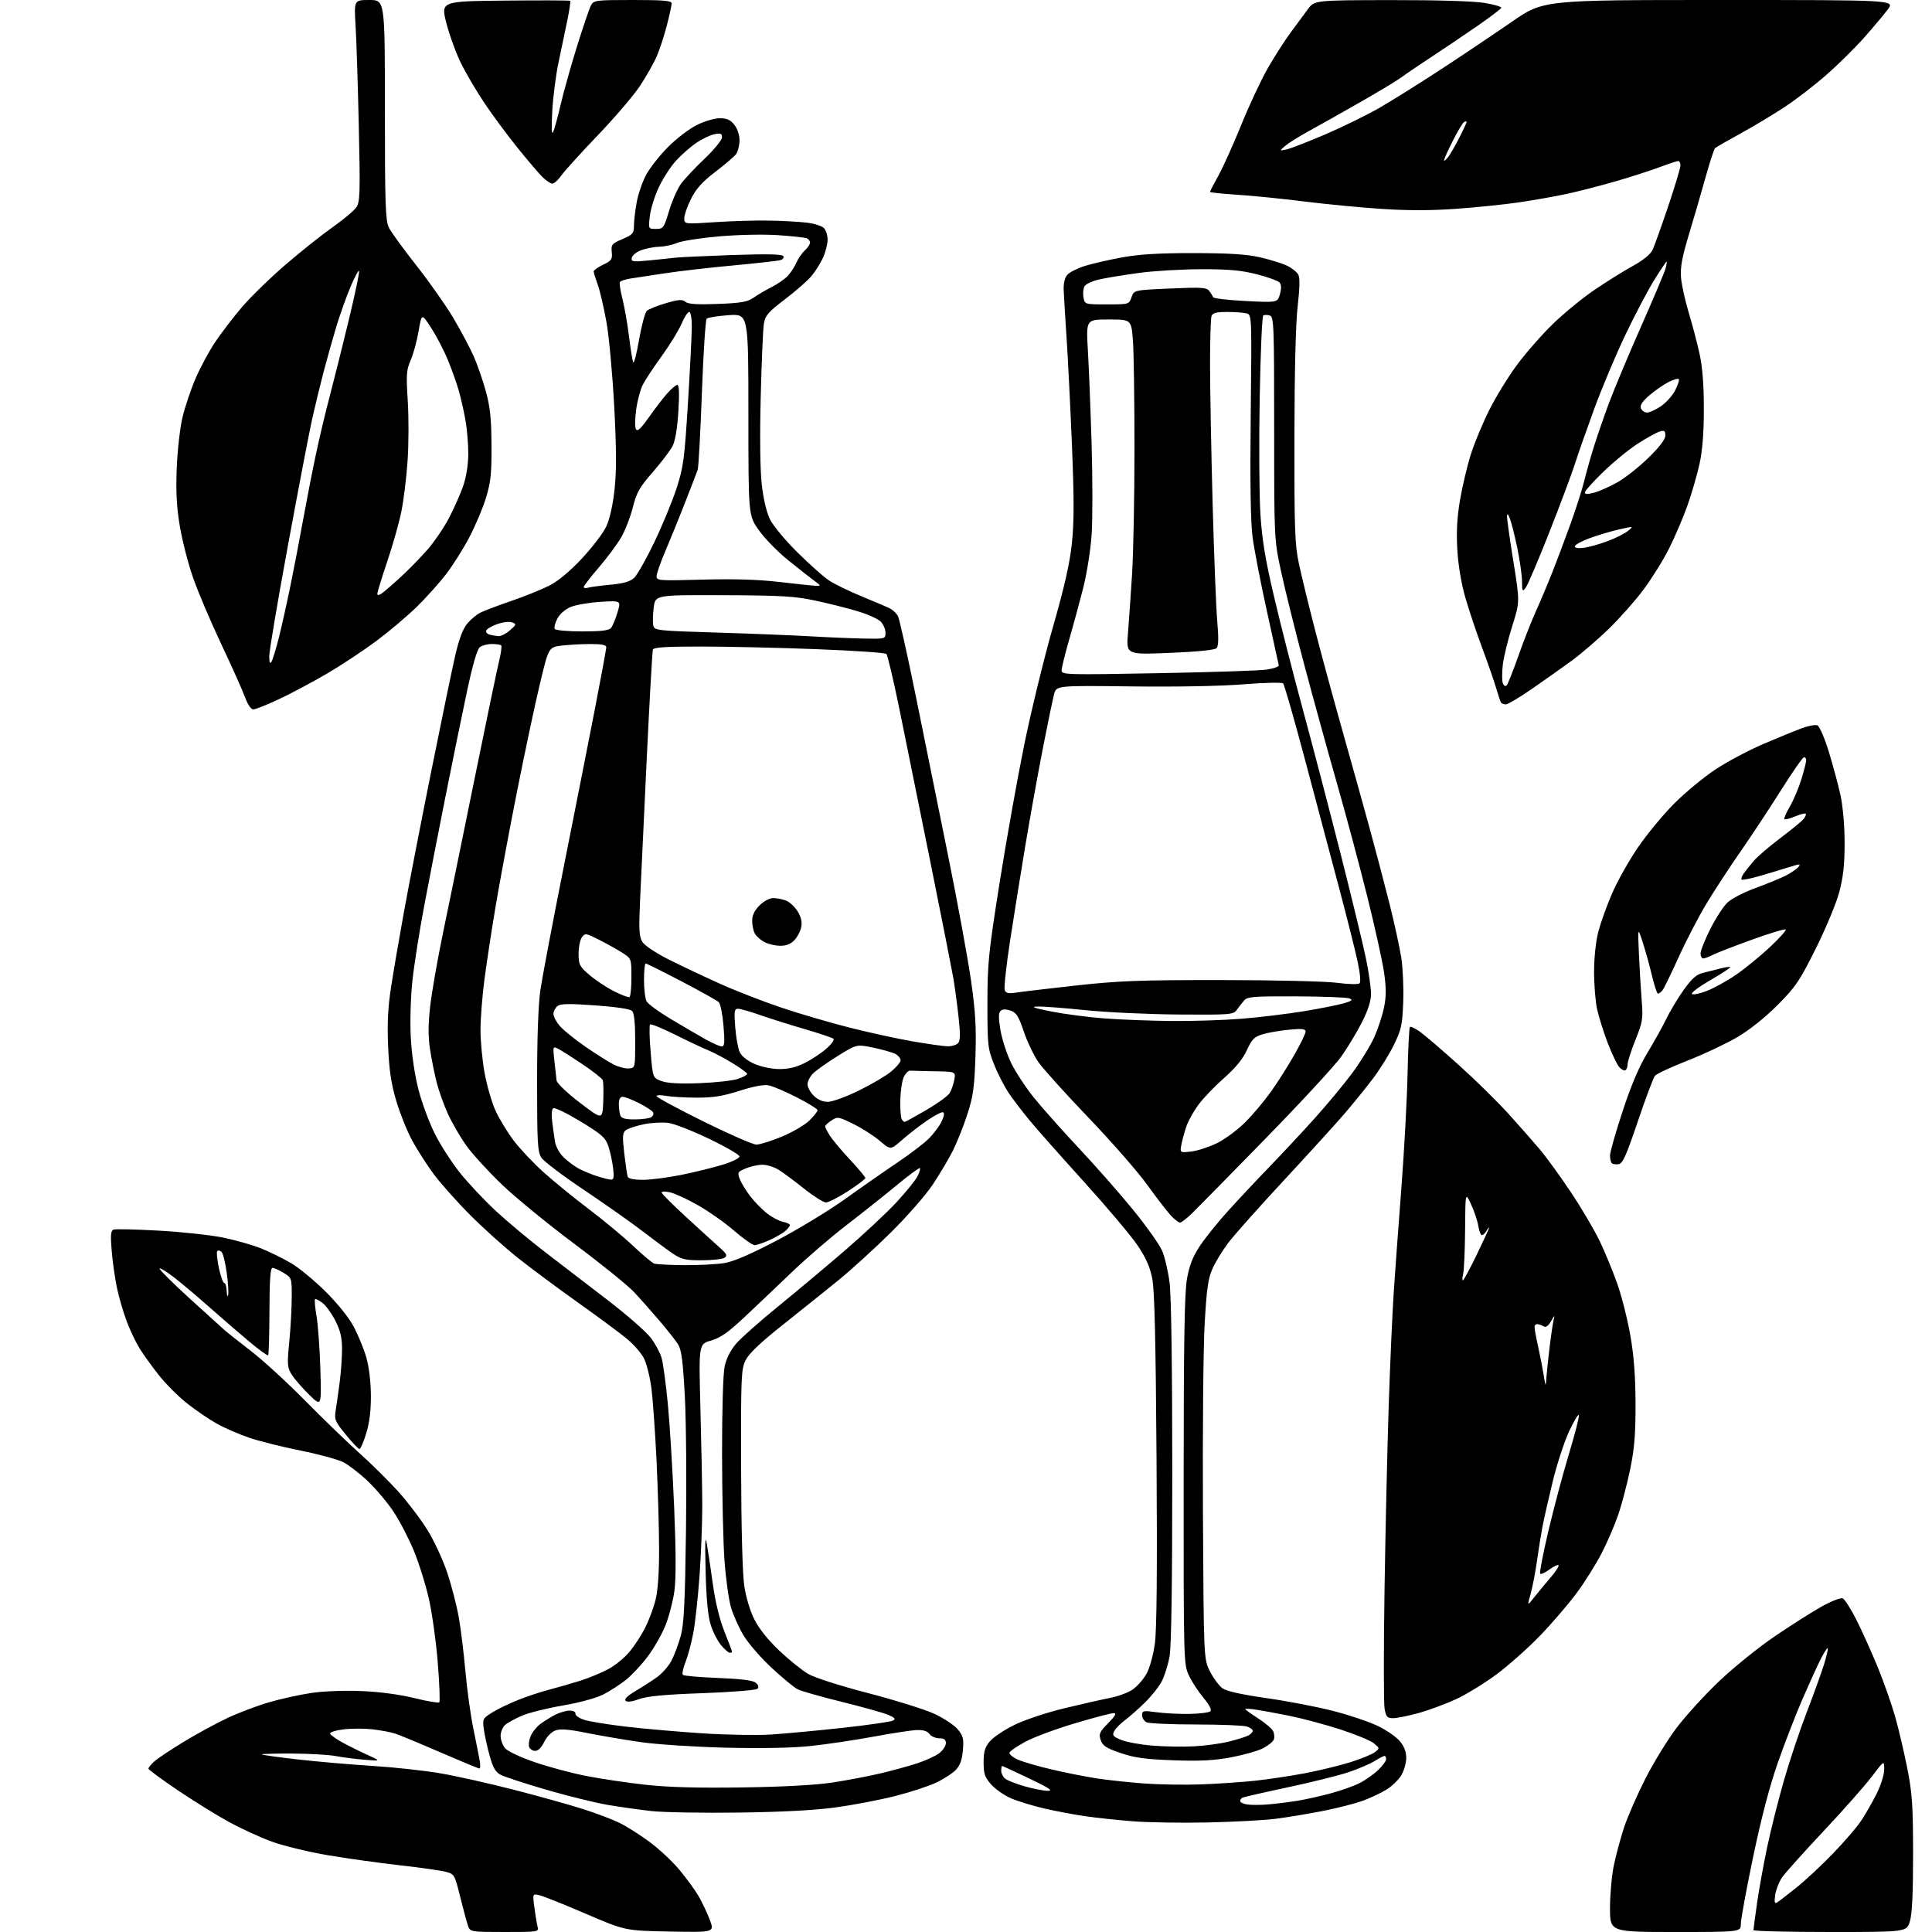 <?xml version="1.0" encoding="UTF-8" standalone="no"?>
<svg 
  version="1.1" 
  xmlns="http://www.w3.org/2000/svg" 
  xmlns:xlink="http://www.w3.org/1999/xlink" 
  xmlns:svg="http://www.w3.org/2000/svg"
  xmlns:rdf="http://www.w3.org/1999/02/22-rdf-syntax-ns#"
  xmlns:cc="http://creativecommons.org/ns#"
  xmlns:dc="http://purl.org/dc/elements/1.1/"
  viewBox="0 0 768 768"
  width="768"
  height="768"
>
<style>svg {background-color: white; }</style>"
<path stroke="none" fill="black" fill-rule="evenodd" d="M200.58,768.00C187.36,768.00 186.93,767.93 186.12,765.75C185.66,764.51 184.25,759.34 182.99,754.25C180.72,745.10 180.65,744.98 177.10,744.05C175.12,743.54 166.97,742.38 159.00,741.49C151.03,740.59 138.18,738.80 130.46,737.50C122.73,736.19 112.69,733.77 108.15,732.11C103.60,730.45 95.97,726.96 91.19,724.36C86.41,721.76 77.21,716.06 70.75,711.71C64.29,707.35 59.00,703.47 59.00,703.07C59.00,702.67 60.01,701.41 61.25,700.27C62.49,699.12 67.78,695.59 73.00,692.42C78.22,689.24 86.10,684.96 90.51,682.89C94.91,680.82 102.38,678.01 107.10,676.64C111.82,675.27 119.41,673.61 123.96,672.95C128.75,672.25 137.14,671.95 143.87,672.23C151.04,672.54 159.05,673.61 164.76,675.03C169.85,676.29 174.29,677.04 174.62,676.71C174.96,676.37 174.69,669.31 174.03,661.01C173.37,652.71 171.78,641.28 170.50,635.61C169.22,629.95 166.52,621.30 164.49,616.40C162.47,611.51 158.86,604.56 156.47,600.97C154.09,597.37 149.50,591.92 146.27,588.84C143.05,585.77 138.63,582.35 136.46,581.24C134.28,580.14 126.60,578.05 119.39,576.61C112.18,575.16 103.00,572.86 98.98,571.49C94.97,570.13 89.16,567.60 86.09,565.87C83.02,564.15 77.71,560.52 74.30,557.82C70.89,555.12 65.89,550.11 63.19,546.70C60.49,543.29 57.06,538.53 55.55,536.12C54.05,533.72 51.71,528.82 50.37,525.24C49.02,521.66 47.27,515.68 46.49,511.94C45.70,508.21 44.76,501.59 44.40,497.23C43.88,490.96 44.03,489.21 45.12,488.79C45.88,488.50 53.92,488.68 63.00,489.19C72.08,489.69 83.57,490.93 88.55,491.93C93.53,492.94 100.40,494.89 103.83,496.27C107.25,497.66 112.62,500.30 115.76,502.15C118.90,503.99 125.08,509.10 129.50,513.50C134.35,518.33 138.77,523.88 140.68,527.50C142.41,530.80 144.62,536.20 145.59,539.50C146.65,543.13 147.38,549.05 147.43,554.50C147.48,560.69 146.90,565.45 145.59,569.75C144.54,573.19 143.33,576.00 142.90,576.00C142.46,576.00 140.02,573.43 137.46,570.29C133.15,565.01 132.86,564.29 133.46,560.54C133.82,558.32 134.52,553.35 135.02,549.50C135.53,545.65 135.95,539.78 135.97,536.45C135.99,531.89 135.36,529.10 133.41,525.20C131.99,522.34 129.67,519.10 128.26,517.99C126.85,516.88 125.48,516.18 125.23,516.44C124.97,516.70 125.24,519.74 125.83,523.21C126.42,526.67 127.11,536.19 127.35,544.36C127.80,559.23 127.80,559.23 122.84,554.36C120.11,551.69 117.01,548.11 115.95,546.40C114.19,543.57 114.11,542.43 114.99,533.40C115.52,527.96 115.96,520.01 115.97,515.74C116.00,508.04 115.97,507.95 112.75,505.99C110.96,504.90 108.97,504.01 108.33,504.00C107.48,504.00 107.14,508.71 107.11,521.14C107.08,530.56 106.85,538.48 106.59,538.75C106.33,539.01 102.82,536.46 98.81,533.08C94.79,529.71 87.67,523.56 83.00,519.42C78.33,515.28 72.13,510.06 69.22,507.81C66.32,505.56 63.71,503.95 63.43,504.24C63.14,504.53 68.44,509.81 75.20,515.99C81.97,522.16 88.40,527.99 89.50,528.95C90.60,529.90 95.33,533.63 100.00,537.24C104.67,540.84 114.35,549.73 121.50,556.98C128.65,564.23 138.32,573.58 143.00,577.76C147.68,581.94 154.57,588.77 158.33,592.93C162.08,597.09 167.31,603.99 169.95,608.26C172.59,612.52 176.14,620.20 177.84,625.32C179.54,630.44 181.59,638.43 182.40,643.07C183.20,647.70 184.39,657.35 185.02,664.50C185.66,671.65 187.06,681.77 188.13,687.00C189.21,692.23 190.35,697.96 190.67,699.75C191.00,701.54 190.94,703.00 190.55,703.00C190.16,703.00 183.24,700.13 175.17,696.63C167.10,693.13 159.03,689.78 157.24,689.18C155.45,688.58 151.31,687.80 148.05,687.43C144.79,687.06 139.59,687.07 136.50,687.46C133.41,687.84 131.04,688.61 131.22,689.16C131.40,689.71 133.57,691.27 136.03,692.61C138.49,693.96 142.97,696.18 146.00,697.56C151.50,700.05 151.50,700.05 145.00,699.54C141.43,699.25 136.25,698.59 133.50,698.07C130.75,697.55 122.91,697.09 116.08,697.06C109.25,697.03 103.85,697.19 104.08,697.42C104.31,697.64 110.80,698.55 118.50,699.42C126.20,700.29 139.47,701.44 148.00,701.97C156.53,702.50 168.68,703.82 175.00,704.91C181.32,705.99 194.52,708.95 204.33,711.47C214.14,714.00 226.52,717.45 231.83,719.15C237.15,720.85 243.75,723.36 246.50,724.74C249.25,726.11 254.53,729.47 258.23,732.20C261.93,734.93 267.23,739.88 270.01,743.20C272.79,746.53 276.22,751.22 277.63,753.63C279.04,756.04 281.06,760.29 282.12,763.09C284.05,768.16 284.05,768.16 266.28,767.82C248.50,767.47 248.50,767.47 233.00,760.81C224.47,757.15 216.20,753.82 214.60,753.43C211.70,752.71 211.70,752.71 212.41,758.10C212.79,761.07 213.36,764.51 213.66,765.75C214.22,768.00 214.22,768.00 200.58,768.00zM666.00,768.00C640.00,768.00 640.00,768.00 640.00,758.46C640.00,753.21 640.69,745.55 641.54,741.44C642.39,737.33 644.25,730.49 645.66,726.23C647.08,721.98 650.87,713.33 654.09,707.00C657.31,700.67 662.86,691.63 666.43,686.90C669.99,682.17 677.58,673.84 683.29,668.40C688.99,662.95 699.02,654.86 705.58,650.40C712.14,645.95 720.55,640.62 724.27,638.55C728.00,636.49 731.69,635.05 732.49,635.36C733.28,635.66 735.77,639.57 738.02,644.04C740.27,648.52 744.07,656.97 746.47,662.84C748.87,668.70 751.98,677.55 753.38,682.50C754.78,687.45 756.94,696.67 758.19,703.00C760.14,712.86 760.46,717.70 760.48,737.00C760.49,752.55 760.10,760.81 759.21,763.75C757.92,768.00 757.92,768.00 727.46,768.00C710.71,768.00 697.01,767.66 697.02,767.25C697.03,766.84 697.68,762.00 698.46,756.50C699.25,751.00 701.07,740.92 702.51,734.11C703.95,727.29 706.94,715.43 709.14,707.75C711.34,700.07 715.42,687.87 718.21,680.64C720.99,673.42 724.09,664.82 725.10,661.55C726.11,658.28 726.76,655.42 726.54,655.20C726.31,654.98 725.03,656.98 723.69,659.65C722.34,662.32 719.13,669.38 716.54,675.34C713.95,681.30 709.58,692.55 706.84,700.34C703.51,709.79 700.22,722.31 696.93,738.00C694.23,750.92 692.01,762.96 692.01,764.75C692.00,768.00 692.00,768.00 666.00,768.00zM706.31,756.33C706.96,755.94 710.42,753.29 714.00,750.43C717.58,747.58 724.13,741.47 728.57,736.87C733.01,732.27 738.01,726.48 739.69,724.00C741.36,721.52 744.14,716.70 745.87,713.28C747.68,709.67 749.00,705.51 749.00,703.38C749.00,699.70 749.00,699.70 744.02,706.28C741.28,709.90 732.63,719.68 724.79,728.01C716.96,736.34 709.57,744.59 708.38,746.33C707.19,748.07 705.97,751.20 705.67,753.27C705.27,756.03 705.44,756.85 706.31,756.33zM480.00,724.46C469.82,724.68 456.55,724.47 450.50,724.00C444.45,723.53 435.90,722.63 431.50,721.99C427.10,721.36 419.74,719.97 415.15,718.91C410.56,717.84 404.60,716.02 401.90,714.86C399.20,713.70 395.64,711.21 393.99,709.34C391.46,706.46 391.00,705.10 391.00,700.54C391.00,696.26 391.51,694.55 393.48,692.21C394.84,690.58 399.23,687.65 403.23,685.68C407.30,683.68 416.01,680.78 423.00,679.09C429.88,677.42 438.06,675.57 441.19,674.97C444.32,674.37 448.37,672.88 450.19,671.65C452.01,670.43 454.51,667.59 455.75,665.34C457.07,662.96 458.46,657.89 459.10,653.18C459.83,647.75 460.04,623.66 459.74,579.80C459.42,532.43 458.95,512.75 458.02,508.14C457.10,503.56 455.45,499.85 452.12,494.94C449.58,491.19 440.07,479.91 431.00,469.89C421.93,459.87 412.23,448.93 409.45,445.58C406.68,442.24 402.95,437.37 401.16,434.76C399.38,432.15 396.70,426.98 395.22,423.26C392.65,416.82 392.52,415.67 392.52,399.00C392.52,382.97 392.93,378.94 397.34,351.00C400.00,334.23 404.40,309.56 407.12,296.20C409.85,282.83 414.97,261.79 418.51,249.43C423.19,233.09 425.26,223.95 426.10,215.87C426.99,207.42 426.99,198.02 426.10,176.63C425.46,161.16 424.50,141.97 423.96,134.00C423.43,126.03 422.92,117.59 422.83,115.26C422.73,112.54 423.26,110.37 424.32,109.20C425.23,108.19 428.34,106.63 431.24,105.72C434.13,104.81 440.77,103.29 446.00,102.33C452.90,101.07 460.70,100.59 474.50,100.61C488.40,100.62 495.44,101.06 500.72,102.25C504.70,103.15 509.55,104.64 511.51,105.57C513.47,106.50 515.52,108.11 516.08,109.14C516.76,110.42 516.69,114.44 515.84,121.76C515.06,128.56 514.58,147.74 514.55,174.00C514.51,210.44 514.72,216.54 516.32,224.00C517.32,228.68 520.13,240.25 522.57,249.73C525.01,259.21 529.90,277.21 533.43,289.73C536.97,302.25 541.90,319.93 544.38,329.00C546.87,338.07 550.48,351.80 552.41,359.50C554.34,367.20 556.43,376.80 557.05,380.83C557.67,384.86 558.01,392.73 557.80,398.33C557.47,407.41 557.07,409.24 554.10,415.34C552.27,419.10 548.49,425.18 545.70,428.84C542.92,432.50 537.91,438.69 534.57,442.58C531.23,446.48 520.37,458.42 510.44,469.12C500.51,479.82 490.51,491.05 488.23,494.08C485.94,497.11 483.11,501.75 481.95,504.39C480.23,508.27 479.64,512.48 478.85,526.62C478.32,536.21 478.02,570.04 478.19,601.78C478.50,659.50 478.50,659.50 481.00,664.45C482.38,667.17 484.62,670.18 486.00,671.15C487.63,672.29 493.73,673.64 503.50,675.04C511.75,676.21 523.63,678.49 529.90,680.11C536.18,681.72 544.13,684.39 547.58,686.04C551.03,687.68 555.01,690.41 556.42,692.09C558.17,694.17 559.00,696.33 559.00,698.83C558.99,700.85 558.11,703.95 557.03,705.71C555.95,707.48 553.37,710.00 551.29,711.31C549.20,712.62 545.02,714.61 542.00,715.73C538.98,716.86 531.77,718.72 526.00,719.86C520.23,721.01 511.68,722.42 507.00,723.01C502.32,723.59 490.18,724.24 480.00,724.46zM293.50,720.53C279.20,720.71 263.68,720.44 259.00,719.93C254.32,719.41 246.45,718.30 241.50,717.46C236.55,716.61 225.60,713.91 217.17,711.45C208.74,708.99 200.61,706.33 199.11,705.56C196.97,704.45 195.99,702.77 194.65,697.96C193.71,694.57 192.67,689.85 192.34,687.48C191.77,683.33 191.89,683.09 195.63,680.75C197.76,679.41 202.43,677.16 206.00,675.74C209.57,674.32 215.21,672.47 218.51,671.61C221.82,670.76 227.38,669.16 230.86,668.05C234.34,666.93 239.33,664.86 241.95,663.43C244.57,662.01 248.30,658.94 250.24,656.62C252.17,654.30 254.94,650.07 256.39,647.22C257.83,644.37 259.69,639.46 260.51,636.31C261.50,632.50 262.00,625.71 262.00,616.04C262.00,608.04 261.54,592.05 260.98,580.50C260.42,568.95 259.49,555.93 258.91,551.57C258.33,547.21 257.01,541.98 255.97,539.95C254.94,537.92 251.94,534.47 249.30,532.27C246.66,530.06 237.97,523.63 230.00,517.96C222.03,512.30 211.22,504.28 206.00,500.14C200.78,496.01 192.21,488.32 186.97,483.06C181.72,477.80 175.18,470.46 172.42,466.74C169.67,463.03 165.78,456.95 163.77,453.24C161.77,449.53 158.94,442.45 157.48,437.50C155.49,430.75 154.69,425.38 154.29,416.00C153.89,406.89 154.20,400.51 155.44,392.50C156.37,386.45 158.68,372.93 160.58,362.47C162.48,352.00 167.37,326.80 171.45,306.47C175.54,286.13 179.85,265.32 181.04,260.21C182.48,254.02 184.04,249.92 185.72,247.92C187.10,246.28 189.42,244.32 190.87,243.58C192.32,242.83 197.78,240.76 203.00,238.97C208.22,237.18 215.01,234.46 218.08,232.93C221.76,231.09 226.21,227.43 231.19,222.14C235.33,217.74 239.72,211.99 240.96,209.37C242.38,206.35 243.60,200.93 244.29,194.57C245.09,187.14 245.06,178.57 244.16,161.52C243.49,148.86 242.10,133.78 241.07,128.00C240.04,122.22 238.48,115.53 237.60,113.12C236.72,110.72 236.00,108.36 236.00,107.88C236.00,107.41 237.69,106.21 239.75,105.23C243.08,103.64 243.47,103.09 243.19,100.22C242.89,97.23 243.22,96.84 247.44,95.03C251.56,93.26 252.00,92.75 252.00,89.72C252.00,87.88 252.49,83.70 253.09,80.43C253.68,77.17 255.37,72.26 256.84,69.51C258.30,66.77 262.22,61.80 265.53,58.46C268.85,55.12 274.00,51.18 276.98,49.70C279.96,48.21 284.07,47.00 286.12,47.00C288.96,47.00 290.35,47.63 291.93,49.63C293.18,51.23 293.99,53.70 293.97,55.88C293.95,57.87 293.32,60.31 292.57,61.31C291.81,62.30 288.11,65.46 284.35,68.32C279.27,72.18 276.79,74.93 274.75,78.94C273.24,81.92 272.00,85.43 272.00,86.74C272.00,89.12 272.00,89.12 284.25,88.31C290.99,87.86 300.77,87.58 306.00,87.69C311.23,87.79 317.86,88.16 320.75,88.51C323.64,88.86 326.68,89.82 327.50,90.64C328.33,91.47 328.99,93.57 328.98,95.32C328.97,97.07 328.14,100.30 327.13,102.50C326.13,104.70 324.05,107.99 322.51,109.81C320.97,111.64 316.24,115.77 312.00,119.00C305.32,124.09 304.20,125.39 303.65,128.69C303.31,130.78 302.74,143.97 302.39,158.00C302.00,173.98 302.16,186.97 302.84,192.80C303.50,198.56 304.76,203.80 306.14,206.56C307.37,209.02 312.22,214.85 316.93,219.52C321.65,224.19 327.27,229.21 329.43,230.67C331.59,232.12 337.56,235.03 342.68,237.13C347.81,239.22 352.90,241.41 353.98,241.99C355.07,242.57 356.40,243.89 356.96,244.92C357.51,245.95 360.69,260.22 364.03,276.64C367.36,293.07 373.19,321.80 376.96,340.50C380.74,359.20 384.82,381.48 386.03,390.00C387.78,402.33 388.13,408.47 387.75,420.00C387.35,432.26 386.85,435.81 384.52,443.00C383.00,447.68 380.41,454.20 378.74,457.50C377.08,460.80 373.46,466.88 370.71,471.00C367.95,475.12 360.46,483.68 354.06,490.00C347.66,496.32 338.17,504.96 332.96,509.18C327.76,513.40 317.83,521.36 310.90,526.86C302.26,533.72 297.70,538.07 296.40,540.68C294.63,544.24 294.51,547.11 294.60,583.50C294.66,606.99 295.15,625.59 295.84,630.26C296.53,634.94 298.14,640.32 299.90,643.81C301.75,647.47 305.40,652.02 309.84,656.21C313.70,659.86 318.84,663.99 321.25,665.40C323.78,666.89 333.84,670.11 345.06,673.03C355.75,675.82 367.56,679.50 371.31,681.22C375.05,682.94 379.26,685.71 380.67,687.38C382.87,690.00 383.15,691.13 382.77,695.71C382.46,699.49 381.66,701.74 379.98,703.53C378.68,704.91 375.15,707.20 372.13,708.63C369.11,710.06 361.66,712.48 355.57,714.02C349.48,715.55 338.88,717.57 332.00,718.50C323.80,719.62 310.56,720.31 293.50,720.53zM504.00,717.29C507.02,717.05 512.20,716.41 515.50,715.88C518.80,715.34 524.80,714.02 528.82,712.93C532.85,711.85 538.03,710.03 540.32,708.88C542.62,707.73 545.96,705.39 547.75,703.70C549.54,702.00 551.00,700.02 551.00,699.30C551.00,698.59 550.72,698.00 550.37,698.00C550.02,698.00 548.26,698.91 546.45,700.03C544.64,701.15 540.02,703.13 536.19,704.44C532.36,705.74 521.41,708.47 511.86,710.50C502.31,712.53 494.16,714.40 493.75,714.66C493.34,714.91 493.00,715.51 493.00,715.99C493.00,716.47 494.24,717.06 495.75,717.30C497.26,717.54 500.98,717.54 504.00,717.29zM416.50,711.89C418.81,711.91 417.10,710.77 409.11,706.96C403.39,704.23 398.55,702.00 398.36,702.00C398.16,702.00 398.00,702.84 398.00,703.88C398.00,704.91 398.69,706.33 399.53,707.03C400.38,707.73 403.87,709.10 407.28,710.08C410.70,711.06 414.85,711.87 416.50,711.89zM295.00,710.53C311.30,710.30 324.25,709.59 330.88,708.59C336.59,707.72 345.14,706.10 349.88,704.98C354.62,703.87 361.29,702.04 364.70,700.91C368.10,699.79 372.04,697.97 373.45,696.86C374.85,695.76 376.00,693.99 376.00,692.93C376.00,691.51 375.30,691.00 373.36,691.00C371.91,691.00 370.16,690.23 369.47,689.28C368.61,688.11 366.98,687.62 364.35,687.73C362.23,687.81 354.42,689.01 346.99,690.39C339.56,691.76 328.36,693.42 322.11,694.08C314.91,694.83 302.59,695.07 288.61,694.73C276.45,694.43 261.32,693.46 255.00,692.56C248.68,691.66 238.98,690.02 233.46,688.91C225.88,687.38 222.76,687.14 220.71,687.92C219.15,688.51 217.27,690.46 216.31,692.48C215.28,694.63 213.91,696.00 212.78,696.00C211.77,696.00 210.68,695.32 210.35,694.48C210.03,693.65 210.30,691.69 210.95,690.12C211.60,688.56 213.33,686.39 214.81,685.30C216.29,684.20 218.94,682.57 220.70,681.65C222.46,680.74 225.05,680.00 226.45,680.00C227.90,680.00 228.89,680.52 228.75,681.20C228.61,681.85 230.12,682.94 232.09,683.62C234.07,684.29 241.73,685.55 249.13,686.40C256.52,687.26 270.21,688.45 279.54,689.05C288.87,689.65 301.00,689.85 306.50,689.50C312.00,689.15 324.82,687.95 335.00,686.84C345.18,685.72 354.18,684.43 355.00,683.96C356.16,683.31 355.71,682.79 353.00,681.65C351.07,680.84 342.75,678.52 334.50,676.48C326.25,674.45 318.38,672.20 317.00,671.48C315.62,670.76 311.03,666.96 306.80,663.05C302.56,659.13 297.54,653.35 295.64,650.21C293.74,647.07 291.45,641.98 290.56,638.90C289.67,635.82 288.52,627.50 288.00,620.40C287.48,613.31 287.05,594.13 287.03,577.80C287.01,560.55 287.44,546.03 288.06,543.16C288.73,540.03 290.40,536.73 292.61,534.14C294.54,531.89 302.05,525.23 309.31,519.33C316.56,513.43 328.59,503.35 336.03,496.94C343.47,490.52 352.62,481.97 356.36,477.92C360.11,473.88 363.84,469.28 364.66,467.69C365.48,466.11 365.94,464.60 365.68,464.35C365.43,464.09 361.23,467.18 356.36,471.22C351.49,475.25 342.55,482.35 336.50,487.00C330.45,491.64 320.77,499.96 315.00,505.49C309.23,511.01 300.68,519.13 296.00,523.52C289.44,529.68 286.39,531.82 282.63,532.90C277.75,534.29 277.75,534.29 278.43,559.90C278.81,573.98 279.13,591.12 279.16,598.00C279.19,604.88 278.70,617.59 278.09,626.26C277.47,634.93 276.34,645.28 275.57,649.26C274.81,653.24 273.41,658.43 272.47,660.79C271.52,663.15 271.07,665.40 271.45,665.79C271.84,666.18 278.14,666.73 285.45,667.02C294.67,667.38 299.25,667.96 300.41,668.93C301.53,669.85 301.75,670.65 301.08,671.32C300.53,671.87 290.77,672.65 279.29,673.06C264.17,673.60 257.29,674.25 254.07,675.42C251.24,676.45 249.29,676.69 248.68,676.08C248.07,675.47 249.44,674.10 252.48,672.31C255.09,670.76 258.97,668.27 261.09,666.76C263.21,665.26 265.86,662.23 266.98,660.04C268.10,657.85 269.73,653.46 270.61,650.28C271.89,645.66 272.30,637.26 272.69,608.50C272.96,588.70 272.75,564.52 272.22,554.77C271.44,540.58 270.89,536.48 269.46,534.27C268.48,532.74 265.18,528.58 262.14,525.00C259.10,521.42 254.56,516.31 252.05,513.64C249.55,510.96 238.95,502.39 228.50,494.59C218.05,486.79 205.06,476.17 199.64,470.99C194.22,465.80 187.80,458.78 185.37,455.38C182.95,451.98 179.66,446.31 178.06,442.79C176.46,439.27 174.46,433.71 173.62,430.44C172.78,427.17 171.59,421.28 170.98,417.35C170.18,412.14 170.18,407.49 170.98,400.21C171.58,394.72 173.89,381.51 176.10,370.86C178.32,360.21 183.92,332.82 188.56,310.00C193.20,287.18 197.62,265.94 198.39,262.81C199.16,259.68 199.54,256.87 199.23,256.56C198.92,256.25 197.25,256.00 195.52,256.00C193.80,256.00 191.65,256.56 190.75,257.25C189.68,258.07 187.91,264.16 185.60,275.00C183.67,284.07 179.80,302.98 177.01,317.00C174.22,331.02 170.41,350.60 168.55,360.50C166.69,370.40 164.61,383.62 163.94,389.87C163.24,396.35 162.96,406.02 163.29,412.37C163.65,419.14 164.84,427.24 166.33,433.06C167.68,438.32 170.61,446.25 172.84,450.67C175.06,455.10 179.53,462.05 182.76,466.11C185.99,470.17 192.43,477.03 197.07,481.34C201.71,485.65 210.60,493.07 216.83,497.84C223.07,502.60 234.30,511.23 241.80,517.00C249.29,522.77 256.89,529.42 258.67,531.78C260.46,534.13 262.40,537.73 262.99,539.78C263.58,541.82 264.70,550.02 265.47,558.00C266.24,565.98 267.37,584.42 267.98,599.00C268.74,617.39 268.76,627.71 268.05,632.72C267.48,636.69 265.88,642.77 264.49,646.22C263.11,649.67 259.96,655.18 257.50,658.46C255.04,661.74 251.11,665.95 248.76,667.81C246.42,669.68 242.36,672.29 239.75,673.62C236.98,675.03 230.29,676.84 223.70,677.97C217.49,679.03 210.18,680.85 207.45,682.02C204.73,683.19 201.71,684.86 200.75,685.73C199.79,686.60 199.00,688.54 199.00,690.04C199.00,691.55 199.79,693.74 200.75,694.91C201.76,696.13 206.73,698.49 212.50,700.47C218.00,702.36 227.22,704.84 233.00,705.97C238.78,707.10 249.35,708.67 256.50,709.46C265.56,710.47 277.24,710.79 295.00,710.53zM477.50,709.32C484.10,709.08 493.77,708.42 499.00,707.86C504.23,707.30 513.18,705.95 518.91,704.86C524.64,703.76 532.75,701.78 536.93,700.46C541.11,699.14 545.43,697.37 546.52,696.53C548.48,695.01 548.48,694.98 546.17,693.02C544.89,691.94 538.86,689.44 532.78,687.47C526.69,685.51 517.62,683.07 512.61,682.07C507.60,681.06 501.59,679.96 499.25,679.61C496.91,679.26 495.00,679.16 495.00,679.38C495.00,679.61 497.26,681.24 500.03,683.02C502.80,684.80 505.50,687.06 506.03,688.05C506.56,689.04 506.71,690.58 506.37,691.47C506.03,692.36 504.08,693.94 502.04,694.98C500.00,696.02 494.31,697.63 489.41,698.56C482.65,699.83 477.12,700.12 466.50,699.74C455.32,699.35 451.09,698.77 445.51,696.87C439.77,694.92 438.35,694.01 437.56,691.74C436.71,689.29 437.04,688.54 440.51,684.99C443.45,681.98 443.97,681.00 442.64,681.00C441.67,681.00 434.71,682.83 427.19,685.07C419.66,687.31 410.83,690.60 407.57,692.38C404.30,694.15 401.47,696.09 401.28,696.67C401.08,697.26 402.47,698.47 404.35,699.36C406.24,700.26 412.44,702.08 418.14,703.41C423.84,704.75 432.06,706.36 436.42,707.01C440.77,707.66 449.10,708.54 454.92,708.97C460.74,709.40 470.90,709.56 477.50,709.32zM474.50,694.20C478.90,693.98 485.19,693.13 488.48,692.31C491.76,691.50 495.25,690.40 496.23,689.88C497.20,689.36 498.00,688.53 498.00,688.03C498.00,687.54 496.99,686.77 495.75,686.33C494.51,685.88 485.40,685.52 475.50,685.51C465.60,685.50 456.71,685.11 455.75,684.64C454.79,684.17 454.00,682.90 454.00,681.82C454.00,680.00 454.43,679.92 459.75,680.64C462.91,681.08 468.81,681.38 472.86,681.31C476.91,681.24 480.64,680.76 481.16,680.24C481.74,679.66 480.70,677.65 478.40,674.90C476.36,672.48 473.75,668.48 472.60,666.00C470.53,661.56 470.50,660.57 470.52,588.50C470.54,532.34 470.85,513.82 471.87,508.22C472.84,502.87 474.20,499.43 477.01,495.22C479.11,492.07 484.08,485.90 488.05,481.50C492.02,477.10 499.40,469.23 504.46,464.00C509.51,458.77 517.70,450.00 522.65,444.50C527.61,439.00 534.32,430.90 537.58,426.50C540.84,422.10 544.75,415.72 546.27,412.34C547.79,408.95 549.55,403.59 550.19,400.41C551.07,396.02 551.07,392.70 550.18,386.53C549.53,382.07 546.54,368.54 543.53,356.46C540.52,344.38 535.10,324.15 531.49,311.50C527.87,298.85 522.04,277.70 518.53,264.50C515.01,251.30 510.87,234.65 509.32,227.50C506.50,214.50 506.50,214.50 506.50,170.24C506.50,129.05 506.38,125.94 504.76,125.42C503.80,125.12 502.63,125.11 502.16,125.40C501.70,125.69 501.06,140.45 500.75,158.21C500.44,175.97 500.56,196.57 501.01,204.00C501.65,214.38 502.90,222.01 506.41,237.00C508.92,247.72 514.14,268.20 518.02,282.50C521.90,296.80 528.67,322.68 533.06,340.00C537.45,357.32 541.93,375.85 543.02,381.16C544.11,386.47 545.00,392.72 545.00,395.04C545.00,397.91 543.84,401.54 541.39,406.38C539.40,410.30 535.70,416.43 533.17,420.00C530.63,423.57 517.13,438.20 503.16,452.50C489.19,466.80 476.03,480.19 473.92,482.25C471.81,484.31 469.63,486.00 469.08,486.00C468.53,486.00 466.91,484.76 465.49,483.25C464.06,481.74 459.82,476.23 456.05,471.00C452.29,465.77 441.75,453.73 432.63,444.22C423.52,434.72 414.59,424.82 412.79,422.22C410.99,419.63 408.38,414.16 406.99,410.08C404.86,403.84 404.01,402.50 401.64,401.71C399.73,401.08 398.47,401.13 397.71,401.89C396.89,402.71 396.90,404.76 397.73,409.65C398.36,413.31 400.29,419.18 402.02,422.70C403.75,426.22 407.78,432.34 410.97,436.30C414.15,440.26 422.24,449.35 428.95,456.50C435.65,463.65 445.36,474.70 450.54,481.06C455.71,487.43 460.83,494.63 461.91,497.07C462.99,499.51 464.35,505.32 464.94,509.98C465.59,515.20 466.00,544.18 466.00,585.54C466.00,629.73 465.63,654.65 464.91,658.53C464.31,661.78 462.94,666.16 461.86,668.27C460.79,670.38 457.75,674.22 455.11,676.80C452.47,679.39 448.88,682.55 447.14,683.83C445.40,685.12 443.51,687.04 442.94,688.11C442.03,689.80 442.39,690.27 445.65,691.63C447.72,692.49 453.25,693.51 457.95,693.90C462.65,694.29 470.10,694.43 474.50,694.20zM553.82,683.00C551.46,683.00 551.00,682.49 550.40,679.30C550.01,677.26 550.00,656.00 550.37,632.05C550.74,608.10 551.49,575.00 552.04,558.50C552.59,542.00 553.48,521.98 554.01,514.00C554.54,506.02 555.90,487.35 557.05,472.50C558.19,457.65 559.30,437.23 559.52,427.12C559.74,417.01 560.16,408.50 560.46,408.21C560.75,407.92 562.56,408.79 564.48,410.15C566.39,411.52 573.30,417.44 579.83,423.31C586.36,429.18 595.27,437.92 599.63,442.74C603.99,447.56 609.64,453.98 612.19,457.00C614.74,460.03 620.28,467.68 624.50,474.00C628.72,480.32 633.89,489.09 635.98,493.50C638.08,497.90 641.22,505.55 642.96,510.50C644.70,515.45 647.02,524.67 648.11,531.00C649.51,539.03 650.12,547.18 650.15,558.00C650.18,570.09 649.71,575.81 648.03,584.00C646.84,589.77 644.72,597.88 643.32,602.00C641.92,606.12 638.92,613.08 636.66,617.46C634.40,621.84 629.91,628.99 626.68,633.35C623.45,637.70 616.96,645.26 612.24,650.15C607.53,655.04 599.76,661.96 594.96,665.53C590.17,669.09 582.90,673.56 578.81,675.45C574.71,677.34 568.03,679.82 563.95,680.95C559.88,682.08 555.31,683.00 553.82,683.00zM290.09,657.00C289.59,657.00 288.02,655.63 286.61,653.95C285.20,652.28 283.33,648.56 282.46,645.70C281.39,642.20 280.75,635.26 280.49,624.50C280.19,612.40 280.32,609.84 281.03,614.00C281.54,617.02 282.63,624.34 283.45,630.25C284.37,636.91 286.09,643.88 287.97,648.58C289.64,652.74 291.00,656.34 291.00,656.58C291.00,656.81 290.59,657.00 290.09,657.00zM609.79,635.05C611.28,633.16 614.21,629.62 616.30,627.19C618.39,624.75 619.85,622.51 619.54,622.20C619.23,621.89 617.60,622.66 615.91,623.91C614.22,625.16 612.57,625.91 612.25,625.58C611.92,625.25 613.37,617.67 615.47,608.74C617.57,599.81 621.25,585.99 623.66,578.04C626.06,570.09 627.85,563.11 627.62,562.54C627.40,561.97 625.65,564.88 623.73,569.00C621.82,573.12 618.88,582.12 617.21,589.00C615.54,595.88 613.70,603.98 613.13,607.00C612.56,610.02 611.59,616.10 610.97,620.50C610.36,624.90 609.23,630.75 608.47,633.50C607.07,638.50 607.07,638.50 609.79,635.05zM614.73,547.50C614.90,545.30 615.46,539.90 615.99,535.50C616.53,531.10 617.22,526.38 617.54,525.00C618.10,522.57 618.07,522.58 616.51,525.28C615.51,527.02 614.45,527.78 613.70,527.31C613.04,526.89 611.94,526.47 611.25,526.37C610.56,526.26 610.00,526.78 610.00,527.53C610.00,528.27 610.63,531.72 611.41,535.19C612.18,538.66 613.18,543.75 613.62,546.50C614.44,551.50 614.44,551.50 614.73,547.50zM90.68,514.81C90.92,513.89 90.67,509.89 90.12,505.93C89.58,501.97 88.66,498.26 88.08,497.68C87.50,497.10 86.74,496.93 86.37,497.29C86.01,497.65 86.29,500.66 86.99,503.98C87.70,507.29 88.66,510.00 89.14,510.00C89.61,510.00 90.05,511.46 90.12,513.25C90.18,515.04 90.43,515.74 90.68,514.81zM581.51,509.00C581.81,509.00 584.30,504.39 587.03,498.75C589.76,493.11 591.98,488.27 591.97,488.00C591.95,487.73 591.48,488.29 590.92,489.25C590.36,490.21 589.53,491.00 589.08,491.00C588.63,491.00 587.97,489.31 587.63,487.25C587.29,485.19 585.99,481.33 584.75,478.67C582.50,473.84 582.50,473.84 582.40,488.77C582.34,496.98 581.99,504.89 581.63,506.35C581.26,507.81 581.21,509.00 581.51,509.00zM272.00,502.92C277.77,502.96 284.98,502.58 288.00,502.08C291.75,501.45 298.44,498.56 309.00,493.00C317.52,488.51 329.68,481.13 336.00,476.59C342.32,472.05 351.55,465.62 356.50,462.29C361.45,458.96 367.10,454.68 369.06,452.76C371.02,450.84 373.36,447.75 374.26,445.89C375.29,443.77 375.52,442.36 374.87,442.14C374.30,441.94 371.40,443.46 368.43,445.50C365.46,447.55 360.99,451.01 358.52,453.20C354.01,457.16 354.01,457.16 349.75,453.52C347.41,451.52 342.70,448.50 339.27,446.81C333.31,443.88 332.93,443.82 330.52,445.40C329.13,446.30 328.00,447.37 328.00,447.77C328.01,448.17 328.87,449.85 329.92,451.50C330.98,453.15 334.57,457.43 337.91,461.00C341.24,464.57 343.98,467.85 343.99,468.27C343.99,468.69 340.88,471.06 337.07,473.52C333.27,475.98 329.33,478.00 328.32,477.99C327.32,477.99 323.40,475.51 319.61,472.49C315.82,469.47 311.27,466.09 309.49,465.00C307.72,463.90 304.84,463.00 303.10,463.00C301.36,463.00 298.38,463.65 296.47,464.45C293.22,465.80 293.07,466.07 294.07,468.68C294.65,470.22 296.53,473.29 298.23,475.51C299.94,477.73 302.94,480.81 304.92,482.35C306.89,483.89 309.74,485.39 311.25,485.70C312.76,486.00 314.00,486.57 314.00,486.97C314.00,487.37 313.20,488.41 312.23,489.29C311.26,490.17 308.45,491.80 305.98,492.92C303.52,494.04 300.82,494.96 300.00,494.97C299.18,494.98 295.51,492.41 291.85,489.25C288.20,486.09 281.74,481.53 277.50,479.12C273.25,476.71 268.26,474.40 266.39,473.98C264.53,473.55 263.00,473.58 263.00,474.03C263.00,474.48 267.39,478.87 272.75,483.79C278.11,488.71 284.07,494.14 286.00,495.85C288.92,498.45 289.25,499.14 288.00,499.97C287.18,500.52 283.12,500.98 278.98,500.98C272.48,501.00 270.93,500.64 267.48,498.33C265.29,496.85 259.90,492.87 255.50,489.48C251.10,486.09 240.62,478.71 232.22,473.07C223.81,467.44 216.16,461.65 215.22,460.21C213.70,457.89 213.50,454.40 213.50,430.04C213.50,412.42 213.98,399.26 214.82,393.50C215.55,388.55 219.68,366.73 224.01,345.00C228.34,323.27 233.93,294.93 236.45,282.00C238.96,269.07 241.01,257.94 241.01,257.25C241.00,256.38 239.08,256.00 234.75,256.01C231.31,256.01 226.16,256.30 223.30,256.64C218.10,257.27 218.10,257.27 214.61,271.88C212.68,279.92 208.61,299.10 205.55,314.50C202.50,329.90 198.68,350.38 197.06,360.00C195.44,369.62 193.42,382.88 192.56,389.46C191.70,396.04 191.00,405.04 191.00,409.46C191.00,413.88 191.73,421.55 192.63,426.50C193.52,431.45 195.48,438.20 196.98,441.50C198.48,444.80 201.76,450.20 204.28,453.50C206.80,456.80 212.15,462.46 216.18,466.08C220.21,469.69 228.22,476.22 233.99,480.58C239.75,484.93 247.63,491.47 251.49,495.10C255.34,498.74 259.18,501.96 260.00,502.28C260.82,502.59 266.23,502.88 272.00,502.92zM242.89,468.93C243.97,468.98 244.15,467.93 243.71,464.25C243.39,461.64 242.54,457.75 241.82,455.60C240.67,452.20 239.26,450.95 230.75,445.79C225.39,442.54 220.53,440.17 219.96,440.53C219.32,440.92 219.14,443.02 219.50,445.84C219.82,448.40 220.32,452.01 220.61,453.85C220.90,455.72 222.42,458.46 224.08,460.08C225.71,461.67 228.49,463.72 230.27,464.65C232.05,465.58 235.30,466.91 237.50,467.60C239.70,468.30 242.13,468.90 242.89,468.93zM255.56,469.00C258.65,469.00 265.59,468.10 270.96,467.01C276.34,465.91 283.72,464.09 287.37,462.97C291.02,461.84 293.99,460.38 293.97,459.71C293.95,459.04 288.55,455.90 281.96,452.73C275.37,449.56 268.04,446.69 265.68,446.37C263.31,446.05 258.88,446.30 255.82,446.93C252.76,447.57 249.58,448.63 248.74,449.29C247.47,450.31 247.37,451.77 248.15,458.50C248.67,462.90 249.28,467.06 249.51,467.75C249.78,468.55 251.96,469.00 255.56,469.00zM643.42,462.79C642.32,462.95 641.10,462.77 640.71,462.38C640.32,461.99 640.00,460.61 640.00,459.32C640.00,458.03 642.26,450.11 645.01,441.74C648.43,431.34 651.57,423.96 654.88,418.50C657.55,414.10 660.93,408.02 662.38,405.00C663.84,401.98 666.94,396.81 669.28,393.53C672.56,388.95 674.35,387.37 677.02,386.72C678.93,386.25 682.05,385.47 683.95,384.97C685.85,384.47 687.57,384.24 687.79,384.45C688.00,384.67 684.54,386.94 680.09,389.51C675.63,392.08 672.24,394.58 672.54,395.07C672.84,395.56 675.43,395.07 678.30,393.98C681.16,392.90 686.42,390.00 690.00,387.55C693.58,385.11 699.63,380.17 703.46,376.59C707.28,373.01 710.15,369.82 709.83,369.49C709.50,369.17 703.45,371.00 696.37,373.56C689.29,376.12 682.28,378.85 680.80,379.61C679.31,380.37 677.63,381.00 677.05,381.00C676.47,381.00 676.00,380.09 676.00,378.98C676.00,377.87 677.76,373.48 679.90,369.23C682.05,364.98 685.11,360.26 686.71,358.75C688.30,357.24 693.32,354.65 697.87,352.99C702.42,351.33 707.82,349.11 709.88,348.06C711.95,347.01 714.19,345.47 714.87,344.65C715.97,343.34 715.55,343.34 711.30,344.67C708.66,345.50 703.42,347.07 699.67,348.17C695.91,349.27 692.60,349.93 692.31,349.65C692.03,349.36 692.40,348.28 693.15,347.23C693.89,346.19 695.68,343.94 697.12,342.24C698.57,340.54 703.30,336.48 707.63,333.22C711.97,329.95 716.14,326.54 716.90,325.62C717.66,324.70 718.06,323.73 717.80,323.46C717.53,323.19 715.61,323.68 713.55,324.55C711.48,325.41 709.57,325.90 709.30,325.64C709.04,325.37 710.03,323.10 711.50,320.59C712.97,318.08 715.03,313.21 716.08,309.76C717.13,306.32 717.99,302.94 717.99,302.25C718.00,301.56 717.61,301.00 717.12,301.00C716.64,301.00 712.49,306.96 707.89,314.25C703.30,321.54 696.09,332.45 691.88,338.50C687.67,344.55 681.63,353.77 678.47,359.00C675.31,364.23 670.28,373.89 667.29,380.48C664.31,387.07 661.39,393.03 660.81,393.73C660.23,394.43 659.44,395.00 659.06,395.00C658.68,395.00 657.60,391.74 656.66,387.75C655.71,383.76 654.06,377.80 652.98,374.50C651.02,368.50 651.02,368.50 651.51,379.50C651.78,385.55 652.28,393.89 652.62,398.04C653.18,404.93 652.97,406.25 650.12,413.36C648.40,417.65 647.00,421.99 647.00,423.02C647.00,424.04 646.61,425.12 646.13,425.42C645.66,425.71 644.56,425.18 643.71,424.23C642.85,423.28 640.78,418.97 639.12,414.66C637.46,410.34 635.55,404.27 634.87,401.16C634.19,398.05 633.65,391.23 633.67,386.00C633.70,380.35 634.40,373.92 635.42,370.13C636.35,366.63 638.79,359.87 640.85,355.11C642.90,350.35 647.48,342.19 651.03,336.98C654.57,331.77 661.08,323.88 665.49,319.46C669.89,315.04 677.33,308.90 682.00,305.81C686.67,302.73 695.23,298.19 701.00,295.73C706.77,293.26 713.62,290.46 716.21,289.50C718.80,288.54 721.60,288.01 722.42,288.33C723.26,288.65 725.23,293.18 726.94,298.70C728.60,304.09 730.70,311.88 731.60,316.00C732.58,320.49 733.25,328.12 733.26,335.00C733.27,343.54 732.73,348.56 731.17,354.50C730.00,358.94 725.85,368.95 721.83,377.00C715.31,390.08 713.81,392.29 706.53,399.59C701.55,404.58 695.41,409.47 690.48,412.36C686.09,414.93 677.23,419.10 670.79,421.62C664.35,424.14 658.54,426.85 657.88,427.64C657.22,428.43 654.15,436.60 651.05,445.79C646.45,459.43 645.05,462.55 643.42,462.79zM473.48,457.75C475.95,457.48 480.56,455.98 483.74,454.44C486.91,452.89 492.00,449.12 495.05,446.06C498.10,443.00 502.70,437.53 505.27,433.90C507.85,430.28 511.99,423.75 514.47,419.40C516.95,415.06 518.99,410.87 518.99,410.11C519.00,408.99 517.68,408.83 512.49,409.32C508.91,409.65 504.18,410.46 501.99,411.12C498.58,412.14 497.66,413.06 495.64,417.47C494.03,420.98 491.15,424.50 486.55,428.56C482.85,431.83 478.28,436.59 476.40,439.14C474.52,441.70 472.38,445.52 471.65,447.64C470.91,449.76 470.01,453.02 469.65,454.88C469.00,458.26 469.00,458.26 473.48,457.75zM300.68,455.00C302.03,455.00 306.60,453.57 310.82,451.82C315.04,450.07 319.96,447.19 321.75,445.42C323.54,443.65 325.00,441.81 325.00,441.32C325.00,440.84 321.29,438.55 316.75,436.22C312.21,433.90 307.15,431.74 305.50,431.43C303.60,431.07 299.39,431.87 294.00,433.60C287.45,435.72 283.55,436.34 277.00,436.33C272.32,436.33 266.81,436.00 264.75,435.62C262.69,435.23 261.00,435.28 261.00,435.74C261.00,436.20 269.37,440.72 279.61,445.79C289.85,450.85 299.33,455.00 300.68,455.00zM359.58,446.00C359.84,446.00 363.68,443.89 368.13,441.30C372.57,438.72 376.78,435.68 377.48,434.55C378.18,433.42 379.02,431.04 379.35,429.25C379.95,426.00 379.95,426.00 371.48,425.85C366.81,425.77 362.44,425.65 361.76,425.60C361.08,425.55 359.97,426.67 359.28,428.10C358.59,429.54 357.97,433.65 357.89,437.25C357.81,440.84 358.06,444.28 358.43,444.89C358.81,445.50 359.33,446.00 359.58,446.00zM239.80,437.95C239.96,433.96 239.87,430.11 239.61,429.41C239.34,428.71 235.83,425.93 231.81,423.22C227.79,420.52 223.43,417.74 222.12,417.05C219.73,415.79 219.73,415.79 220.37,421.64C220.72,424.86 221.11,428.39 221.25,429.48C221.40,430.63 225.25,434.32 230.50,438.34C239.50,445.21 239.50,445.21 239.80,437.95zM252.36,444.98C255.19,444.98 258.12,444.58 258.88,444.10C259.64,443.62 259.94,442.71 259.56,442.09C259.17,441.47 256.66,439.85 253.96,438.48C251.27,437.12 248.38,436.00 247.53,436.00C246.51,436.00 246.00,436.96 246.00,438.92C246.00,440.52 246.27,442.55 246.61,443.42C247.05,444.58 248.58,445.00 252.36,444.98zM329.08,438.00C330.83,438.00 336.36,435.99 341.38,433.53C346.40,431.07 352.19,427.66 354.25,425.95C356.31,424.25 358.00,422.23 358.00,421.46C358.00,420.70 357.08,419.58 355.95,418.97C354.82,418.37 350.89,417.24 347.22,416.48C340.54,415.08 340.54,415.08 333.02,419.76C328.88,422.33 324.49,425.44 323.25,426.67C322.01,427.90 321.00,429.85 321.00,431.00C321.00,432.15 322.10,434.20 323.45,435.55C325.03,437.12 327.05,438.00 329.08,438.00zM278.00,430.58C284.32,430.34 291.19,429.59 293.25,428.90C295.31,428.22 297.00,427.32 297.00,426.90C297.00,426.49 294.35,424.54 291.11,422.57C287.87,420.60 283.49,418.29 281.36,417.43C279.24,416.57 273.35,413.79 268.27,411.25C263.19,408.71 258.75,406.91 258.41,407.26C258.06,407.61 258.16,412.53 258.64,418.19C259.50,428.50 259.50,428.50 263.00,429.76C265.36,430.61 270.24,430.88 278.00,430.58zM250.00,424.73C252.50,424.50 252.50,424.48 252.50,413.80C252.50,406.56 252.09,402.69 251.25,401.85C250.48,401.08 244.76,400.23 236.54,399.65C225.96,398.90 222.74,398.97 221.54,399.97C220.69,400.67 220.00,402.06 220.00,403.05C220.00,404.04 221.11,406.16 222.46,407.77C223.81,409.38 228.37,413.08 232.59,416.00C236.81,418.92 241.89,422.13 243.88,423.13C245.87,424.14 248.62,424.86 250.00,424.73zM309.78,424.97C313.48,424.99 316.54,424.25 320.00,422.50C322.71,421.13 326.54,418.59 328.51,416.85C330.49,415.12 331.74,413.36 331.30,412.94C330.86,412.51 325.77,410.80 320.00,409.12C314.23,407.44 306.25,404.93 302.27,403.54C298.29,402.14 294.29,401.00 293.37,401.00C291.93,401.00 291.78,401.94 292.26,408.25C292.56,412.24 293.36,416.70 294.03,418.18C294.79,419.84 297.01,421.63 299.88,422.90C302.57,424.08 306.71,424.95 309.78,424.97zM286.89,415.98C288.03,416.00 288.16,414.47 287.60,407.75C287.23,403.21 286.37,398.98 285.71,398.35C285.04,397.72 278.39,394.01 270.92,390.10C263.44,386.20 257.03,383.00 256.67,383.00C256.30,383.00 256.00,385.95 256.00,389.57C256.00,393.18 256.46,396.99 257.02,398.04C257.58,399.09 261.97,402.29 266.77,405.15C271.57,408.01 277.75,411.62 280.50,413.16C283.25,414.70 286.13,415.97 286.89,415.98zM376.63,415.92C378.35,415.96 380.27,415.38 380.90,414.62C381.75,413.60 381.77,410.79 381.00,403.87C380.43,398.72 379.49,391.80 378.91,388.50C378.33,385.20 374.28,364.73 369.91,343.00C365.54,321.27 359.99,293.90 357.59,282.16C355.19,270.42 352.83,260.43 352.35,259.95C351.87,259.47 339.34,258.62 324.49,258.05C309.65,257.48 289.05,257.01 278.72,257.01C264.58,257.00 259.84,257.31 259.52,258.25C259.30,258.94 258.20,278.40 257.09,301.50C255.99,324.60 254.79,349.93 254.44,357.78C253.90,369.98 254.05,372.42 255.43,374.53C256.32,375.89 260.98,378.98 265.77,381.39C270.57,383.80 279.68,388.11 286.00,390.96C292.32,393.82 303.45,398.15 310.72,400.58C317.98,403.02 330.13,406.57 337.72,408.49C345.30,410.41 356.45,412.85 362.50,413.91C368.55,414.97 374.91,415.87 376.63,415.92zM465.70,405.86C474.05,405.94 486.65,405.53 493.70,404.96C500.74,404.39 511.85,403.04 518.40,401.96C524.94,400.88 532.08,399.46 534.27,398.80C537.49,397.84 537.89,397.47 536.37,396.88C535.34,396.47 525.83,396.11 515.24,396.07C498.07,396.01 495.82,396.19 494.51,397.75C493.70,398.71 492.40,400.39 491.62,401.47C490.28,403.34 489.05,403.43 468.35,403.28C456.33,403.19 439.75,402.41 431.50,401.56C423.25,400.70 414.70,400.05 412.50,400.11C409.51,400.19 410.89,400.69 418.00,402.10C423.23,403.13 432.68,404.36 439.00,404.84C445.32,405.32 457.34,405.78 465.70,405.86zM250.25,396.34C250.66,396.09 251.00,392.54 251.00,388.45C251.00,381.03 251.00,381.03 247.24,378.65C245.17,377.34 241.03,375.04 238.05,373.53C232.90,370.92 232.57,370.87 231.32,372.58C230.59,373.57 230.00,376.51 230.00,379.11C230.00,383.44 230.37,384.16 234.25,387.51C236.59,389.53 240.97,392.44 244.00,393.99C247.03,395.53 249.84,396.59 250.25,396.34zM403.75,394.59C405.81,394.26 416.50,393.00 427.50,391.78C444.69,389.88 452.84,389.57 485.50,389.59C506.61,389.60 527.06,390.09 531.50,390.68C535.91,391.27 539.92,391.37 540.43,390.90C540.99,390.38 540.68,386.95 539.65,382.13C538.71,377.77 535.46,364.82 532.41,353.35C529.37,341.88 523.29,319.01 518.90,302.51C514.51,286.02 510.54,272.14 510.07,271.67C509.60,271.20 502.55,271.36 494.36,272.02C485.45,272.75 467.58,273.08 449.72,272.86C419.94,272.50 419.94,272.50 419.00,276.00C418.49,277.93 416.48,287.60 414.55,297.50C412.61,307.40 409.49,324.73 407.61,336.00C405.73,347.27 402.97,364.48 401.48,374.23C399.99,383.98 399.05,392.68 399.39,393.57C399.86,394.81 400.86,395.04 403.75,394.59zM310.08,375.96C308.11,375.94 305.27,375.25 303.78,374.44C302.28,373.63 300.59,372.10 300.03,371.05C299.46,369.99 299.00,367.72 299.00,365.99C299.00,363.85 299.93,361.91 301.92,359.92C303.60,358.24 305.92,357.00 307.36,357.00C308.74,357.00 311.02,357.44 312.43,357.98C313.84,358.51 315.92,360.42 317.04,362.23C318.42,364.44 318.90,366.45 318.52,368.45C318.22,370.08 317.00,372.44 315.81,373.70C314.32,375.29 312.55,375.99 310.08,375.96zM100.69,282.00C99.78,282.00 98.47,280.08 97.44,277.25C96.50,274.64 92.22,265.07 87.93,256.00C83.65,246.93 78.58,234.96 76.66,229.41C74.74,223.85 72.40,214.69 71.46,209.05C70.20,201.49 69.88,195.44 70.25,186.14C70.53,179.19 71.54,170.14 72.51,166.04C73.47,161.94 75.79,155.00 77.66,150.63C79.53,146.25 83.04,139.71 85.46,136.09C87.88,132.46 92.68,126.20 96.11,122.16C99.55,118.12 107.35,110.52 113.43,105.28C119.52,100.03 128.01,93.27 132.31,90.25C136.60,87.22 140.83,83.66 141.71,82.33C143.11,80.19 143.22,76.39 142.63,50.20C142.27,33.87 141.69,15.89 141.35,10.25C140.73,0.00 140.73,0.00 146.86,0.00C153.00,0.00 153.00,0.00 153.00,43.60C153.00,80.51 153.23,87.68 154.52,90.35C155.35,92.08 160.27,98.87 165.45,105.44C170.63,112.01 177.28,121.46 180.23,126.44C183.18,131.42 186.82,138.28 188.32,141.67C189.82,145.07 192.00,151.37 193.17,155.67C194.83,161.75 195.32,166.51 195.38,177.00C195.44,188.40 195.09,191.67 193.15,198.00C191.88,202.12 188.88,209.21 186.48,213.74C184.09,218.28 179.97,224.80 177.33,228.24C174.69,231.68 169.48,237.49 165.75,241.15C162.01,244.81 154.80,250.91 149.73,254.71C144.65,258.50 135.78,264.37 130.00,267.76C124.22,271.14 115.61,275.73 110.85,277.95C106.10,280.18 101.52,282.00 100.69,282.00zM598.60,280.00C597.78,280.00 596.91,279.66 596.66,279.25C596.41,278.84 595.52,276.17 594.68,273.33C593.84,270.49 591.34,263.29 589.11,257.33C586.89,251.37 583.91,242.45 582.48,237.50C580.87,231.92 579.67,224.69 579.31,218.48C578.89,211.36 579.21,205.64 580.39,198.70C581.31,193.32 583.22,185.23 584.65,180.71C586.07,176.20 589.39,168.22 592.01,162.98C594.64,157.74 599.62,149.64 603.07,144.98C606.53,140.32 612.93,133.03 617.29,128.78C621.65,124.54 629.11,118.43 633.86,115.21C638.61,111.98 645.45,107.72 649.06,105.73C653.24,103.43 656.11,101.09 656.94,99.30C657.66,97.76 660.44,89.99 663.12,82.04C665.81,74.08 668.00,66.77 668.00,65.79C668.00,64.80 667.60,64.00 667.12,64.00C666.63,64.00 663.37,65.08 659.86,66.40C656.36,67.72 648.56,70.23 642.54,71.99C636.52,73.74 627.74,76.01 623.04,77.03C618.35,78.04 609.76,79.57 603.96,80.42C598.16,81.28 586.84,82.44 578.80,83.01C568.74,83.73 559.39,83.73 548.88,83.02C540.47,82.46 526.59,81.12 518.04,80.04C509.49,78.97 497.66,77.78 491.75,77.41C485.84,77.03 481.00,76.52 481.00,76.28C481.00,76.03 482.53,73.05 484.41,69.66C486.28,66.27 490.36,57.20 493.48,49.50C496.59,41.80 501.34,31.68 504.03,27.00C506.72,22.32 510.76,16.02 513.01,13.00C515.26,9.97 518.32,5.83 519.80,3.79C522.50,0.08 522.50,0.08 552.81,0.04C571.16,0.01 585.87,0.45 590.09,1.15C593.93,1.79 596.94,2.67 596.78,3.11C596.63,3.56 592.45,6.73 587.50,10.16C582.55,13.59 574.23,19.21 569.00,22.64C563.77,26.07 558.38,29.74 557.00,30.80C555.62,31.86 548.20,36.33 540.50,40.73C532.80,45.13 523.54,50.35 519.91,52.32C516.29,54.30 512.24,56.84 510.91,57.97C508.50,60.03 508.50,60.03 511.50,59.38C513.15,59.01 520.11,56.31 526.96,53.36C533.81,50.42 543.49,45.66 548.46,42.80C553.43,39.93 564.48,33.02 573.00,27.44C581.52,21.86 594.12,13.40 600.99,8.65C613.48,0.00 613.48,0.00 683.36,0.00C753.24,0.00 753.24,0.00 750.43,3.75C748.88,5.81 744.67,10.84 741.06,14.91C737.45,18.99 730.70,25.66 726.05,29.73C721.40,33.81 713.98,39.54 709.55,42.46C705.12,45.39 697.23,50.13 692.00,53.00C686.77,55.86 682.17,58.51 681.76,58.89C681.35,59.27 679.65,64.51 677.97,70.54C676.29,76.57 673.31,86.78 671.36,93.24C668.66,102.18 667.91,106.23 668.22,110.24C668.45,113.13 669.82,119.39 671.26,124.15C672.70,128.91 674.65,136.34 675.60,140.65C676.76,145.99 677.31,152.98 677.31,162.50C677.31,172.01 676.76,179.01 675.60,184.33C674.66,188.64 672.51,196.07 670.83,200.83C669.14,205.60 665.84,213.34 663.49,218.02C661.13,222.71 656.51,230.14 653.22,234.52C649.93,238.91 643.69,245.93 639.37,250.12C635.04,254.30 628.49,259.93 624.81,262.62C621.13,265.30 614.06,270.31 609.10,273.75C604.14,277.19 599.41,280.00 598.60,280.00zM598.93,272.42C599.40,271.91 601.45,266.77 603.48,261.00C605.50,255.22 608.68,247.12 610.53,243.00C612.39,238.88 615.33,231.90 617.07,227.50C618.81,223.10 622.03,214.55 624.22,208.50C626.41,202.45 628.86,194.80 629.67,191.50C630.47,188.20 632.19,182.08 633.49,177.89C634.80,173.71 637.51,165.83 639.53,160.39C641.55,154.95 647.25,141.33 652.20,130.13C657.16,118.92 661.58,108.46 662.04,106.88C662.49,105.29 662.70,104.00 662.50,104.00C662.30,104.00 660.10,107.28 657.60,111.28C655.11,115.29 649.95,125.08 646.15,133.03C642.35,140.99 636.76,154.25 633.74,162.50C630.72,170.75 627.24,180.65 626.02,184.50C624.80,188.35 620.23,200.54 615.88,211.59C611.52,222.63 607.31,232.53 606.51,233.59C605.18,235.35 605.06,235.15 605.02,231.00C604.99,228.53 604.12,222.45 603.08,217.50C602.04,212.55 600.73,207.38 600.16,206.00C599.41,204.18 599.11,203.98 599.06,205.28C599.03,206.26 600.16,214.31 601.59,223.17C604.18,239.28 604.18,239.28 601.12,248.92C599.44,254.21 597.77,261.10 597.40,264.21C597.04,267.33 597.04,270.66 597.40,271.61C597.79,272.63 598.42,272.96 598.93,272.42zM460.25,267.61C481.29,267.23 500.75,266.58 503.50,266.18C506.25,265.77 508.43,265.01 508.33,264.47C508.24,263.94 506.12,254.28 503.63,243.00C501.13,231.72 498.56,218.45 497.92,213.51C497.12,207.41 496.89,191.75 497.18,164.83C497.61,125.43 497.60,125.13 495.56,124.58C494.43,124.28 490.96,124.02 487.86,124.01C483.62,124.00 482.06,124.40 481.61,125.58C481.27,126.45 481.01,135.11 481.01,144.83C481.02,154.55 481.48,179.38 482.03,200.00C482.59,220.62 483.42,241.78 483.88,247.00C484.46,253.64 484.38,256.85 483.61,257.65C482.91,258.38 476.05,259.07 465.10,259.53C447.71,260.24 447.71,260.24 448.37,251.87C448.74,247.27 449.47,236.75 450.00,228.50C450.53,220.25 450.97,197.75 450.97,178.50C450.98,159.25 450.70,139.79 450.35,135.25C449.70,127.00 449.70,127.00 440.71,127.00C431.72,127.00 431.72,127.00 432.45,139.25C432.85,145.99 433.51,162.75 433.93,176.50C434.34,190.25 434.35,206.45 433.94,212.50C433.52,218.72 432.03,228.07 430.52,234.00C429.05,239.78 426.53,249.05 424.92,254.61C423.31,260.17 422.00,265.53 422.00,266.52C422.00,268.22 423.87,268.28 460.25,267.61zM107.95,262.98C108.44,262.15 109.74,257.87 110.85,253.48C111.95,249.09 114.01,239.88 115.42,233.00C116.83,226.12 119.12,214.20 120.51,206.50C121.91,198.80 124.19,187.10 125.60,180.50C127.00,173.90 129.46,163.55 131.07,157.50C132.67,151.45 136.04,138.01 138.54,127.64C141.05,117.27 142.94,108.32 142.75,107.74C142.56,107.17 141.01,110.03 139.30,114.10C137.60,118.17 135.05,125.33 133.64,130.00C132.24,134.68 129.96,142.78 128.59,148.00C127.22,153.22 125.17,161.71 124.02,166.85C122.88,171.99 118.59,194.44 114.48,216.73C110.36,239.03 107.01,258.89 107.03,260.88C107.05,263.47 107.31,264.07 107.95,262.98zM343.25,253.84C351.96,254.00 352.00,253.99 352.00,251.50C352.00,250.12 351.13,248.13 350.06,247.06C348.99,245.99 344.83,244.14 340.81,242.94C336.79,241.73 329.23,239.84 324.00,238.73C315.89,237.00 310.56,236.69 287.50,236.60C260.50,236.50 260.50,236.50 259.86,241.50C259.51,244.25 259.43,247.44 259.68,248.60C260.13,250.63 260.87,250.72 285.32,251.47C299.17,251.90 315.90,252.57 322.50,252.96C329.10,253.35 338.44,253.74 343.25,253.84zM198.19,252.88C199.13,252.95 201.15,251.91 202.69,250.57C205.30,248.32 205.36,248.09 203.60,247.41C202.54,247.00 199.91,247.30 197.67,248.08C195.46,248.86 193.48,250.02 193.27,250.67C193.06,251.31 193.70,252.04 194.69,252.30C195.69,252.56 197.26,252.82 198.19,252.88zM231.44,251.00C238.91,251.00 242.07,250.63 242.88,249.64C243.50,248.89 244.66,246.13 245.45,243.50C246.89,238.73 246.89,238.73 238.69,239.24C234.19,239.52 228.84,240.45 226.82,241.30C224.63,242.22 222.48,244.10 221.53,245.95C220.64,247.66 220.19,249.50 220.52,250.03C220.85,250.56 225.76,251.00 231.44,251.00zM151.86,235.81C152.89,235.09 156.28,232.15 159.40,229.27C162.51,226.40 167.25,221.54 169.93,218.49C172.60,215.43 176.44,209.80 178.45,205.97C180.46,202.14 183.00,196.42 184.10,193.25C185.34,189.71 186.12,184.81 186.15,180.50C186.17,176.65 185.66,170.57 185.03,167.00C184.39,163.43 183.17,158.08 182.33,155.13C181.48,152.18 179.53,146.72 178.00,143.00C176.46,139.27 173.50,133.59 171.41,130.36C167.62,124.50 167.62,124.50 166.39,131.68C165.71,135.63 164.30,140.80 163.25,143.18C161.55,147.02 161.43,148.84 162.10,159.50C162.51,166.10 162.47,176.90 162.00,183.50C161.54,190.10 160.42,199.10 159.52,203.50C158.62,207.90 156.11,216.76 153.94,223.19C151.77,229.61 150.00,235.38 150.00,235.99C150.00,236.75 150.60,236.69 151.86,235.81zM233.75,233.62C234.71,233.33 238.74,232.80 242.69,232.43C247.90,231.94 250.50,231.19 252.08,229.71C253.29,228.59 256.89,222.23 260.08,215.58C263.27,208.94 267.24,199.32 268.91,194.21C271.66,185.77 272.08,182.68 273.47,160.21C274.31,146.62 275.00,132.91 275.00,129.75C275.00,126.45 274.56,124.00 273.96,124.00C273.39,124.00 272.01,126.14 270.90,128.75C269.78,131.36 266.26,137.10 263.07,141.50C259.89,145.90 256.50,151.02 255.55,152.88C254.59,154.74 253.40,159.16 252.90,162.71C252.40,166.25 252.35,169.80 252.79,170.59C253.39,171.66 254.68,170.48 257.85,165.99C260.19,162.67 263.47,158.39 265.15,156.48C266.83,154.56 268.68,153.00 269.26,153.00C269.96,153.00 270.09,156.44 269.66,163.54C269.25,170.18 268.41,175.26 267.37,177.29C266.47,179.05 262.94,183.71 259.52,187.63C254.22,193.71 253.05,195.78 251.58,201.63C250.63,205.41 248.57,210.75 246.99,213.50C245.41,216.25 241.41,221.65 238.10,225.50C234.78,229.35 232.05,232.87 232.03,233.32C232.01,233.77 232.79,233.90 233.75,233.62zM324.00,232.83C326.50,232.94 326.50,232.94 323.50,230.72C321.85,229.51 317.16,225.81 313.08,222.50C309.00,219.20 303.83,213.88 301.58,210.68C297.50,204.85 297.50,204.85 297.50,164.80C297.50,124.75 297.50,124.75 289.64,125.29C285.31,125.58 281.39,126.21 280.92,126.68C280.45,127.15 279.59,140.45 279.01,156.25C278.43,172.04 277.68,185.76 277.34,186.73C277.01,187.70 274.80,193.45 272.44,199.50C270.08,205.55 266.54,214.25 264.58,218.84C262.61,223.42 261.00,228.02 261.00,229.05C261.00,230.82 261.91,230.89 279.25,230.41C291.63,230.07 301.36,230.36 309.50,231.31C316.10,232.09 322.62,232.77 324.00,232.83zM629.75,217.74C631.81,217.45 636.07,216.24 639.21,215.05C642.35,213.86 645.95,212.04 647.21,211.00C649.48,209.13 649.43,209.12 643.43,210.50C640.09,211.27 634.81,212.85 631.68,214.02C628.56,215.19 626.00,216.62 626.00,217.20C626.00,217.86 627.44,218.06 629.75,217.74zM633.75,195.82C635.81,195.27 639.98,193.41 643.00,191.70C646.02,189.99 651.54,185.63 655.25,182.01C659.68,177.68 662.00,174.64 662.00,173.14C662.00,171.25 661.62,170.98 659.75,171.54C658.51,171.90 654.61,174.06 651.07,176.34C647.54,178.61 641.35,183.67 637.32,187.58C633.29,191.49 630.00,195.17 630.00,195.76C630.00,196.52 631.11,196.54 633.75,195.82zM654.74,164.00C655.73,164.00 658.21,162.86 660.26,161.47C662.32,160.07 664.88,157.20 665.95,155.09C667.03,152.98 667.65,150.99 667.33,150.67C667.01,150.35 665.12,150.92 663.13,151.95C661.13,152.98 657.73,155.35 655.57,157.23C652.83,159.61 651.84,161.15 652.29,162.32C652.65,163.24 653.75,164.00 654.74,164.00zM254.02,135.13C255.01,129.43 256.42,124.21 257.16,123.54C257.90,122.88 261.30,121.51 264.72,120.52C269.80,119.03 271.22,118.94 272.47,119.98C273.59,120.91 277.08,121.13 285.33,120.82C294.70,120.46 297.15,120.03 299.58,118.32C301.18,117.19 304.40,115.30 306.71,114.13C309.03,112.96 311.89,110.99 313.08,109.75C314.27,108.51 315.82,106.14 316.54,104.48C317.25,102.82 318.77,100.61 319.92,99.57C321.06,98.54 322.00,97.13 322.00,96.45C322.00,95.77 321.40,94.98 320.66,94.70C319.92,94.41 314.85,93.87 309.41,93.49C303.80,93.10 293.69,93.29 286.11,93.94C278.75,94.57 271.15,95.74 269.24,96.54C267.32,97.35 264.12,98.03 262.13,98.08C260.13,98.12 256.93,98.72 255.00,99.41C253.07,100.11 251.34,101.47 251.16,102.45C250.84,104.07 251.45,104.16 258.16,103.51C262.19,103.12 266.85,102.63 268.50,102.43C270.15,102.23 280.32,101.76 291.10,101.38C304.72,100.91 310.90,101.03 311.36,101.78C311.73,102.37 311.24,103.10 310.26,103.40C309.29,103.69 300.85,104.64 291.50,105.51C282.15,106.37 270.00,107.77 264.50,108.61C259.00,109.45 252.80,110.39 250.73,110.70C248.65,111.02 246.72,111.64 246.44,112.10C246.16,112.55 246.59,115.53 247.41,118.71C248.22,121.90 249.39,128.55 250.01,133.50C250.62,138.45 251.37,143.18 251.68,144.00C251.99,144.82 253.04,140.83 254.02,135.13zM440.02,121.00C448.77,121.00 448.81,120.99 449.79,118.16C450.79,115.32 450.79,115.32 465.14,114.69C477.67,114.14 479.66,114.26 480.71,115.67C481.38,116.56 482.06,117.67 482.22,118.15C482.38,118.63 488.21,119.31 495.19,119.66C507.86,120.30 507.86,120.30 508.80,116.90C509.44,114.56 509.38,113.12 508.60,112.27C507.98,111.59 503.91,110.13 499.57,109.02C493.46,107.46 488.50,107.00 477.59,107.02C469.84,107.03 458.77,107.68 453.00,108.46C447.23,109.24 440.13,110.39 437.24,111.02C434.27,111.67 431.59,112.90 431.08,113.85C430.59,114.77 430.42,116.75 430.71,118.26C431.23,121.00 431.24,121.00 440.02,121.00zM260.76,91.00C263.67,91.00 263.90,90.68 265.99,83.75C267.20,79.76 269.34,74.92 270.76,73.00C272.18,71.08 276.41,66.57 280.17,63.00C283.93,59.42 287.00,55.65 287.00,54.62C287.00,53.07 286.48,52.85 283.95,53.36C282.28,53.69 278.99,55.29 276.65,56.90C274.30,58.51 270.67,61.73 268.58,64.04C266.49,66.36 263.46,71.06 261.86,74.49C260.25,77.92 258.66,83.04 258.33,85.87C257.72,91.00 257.72,91.00 260.76,91.00zM219.57,73.00C218.86,73.00 217.03,71.76 215.52,70.25C214.01,68.74 209.50,63.43 205.50,58.46C201.50,53.49 195.68,45.62 192.57,40.96C189.45,36.31 185.30,29.27 183.34,25.32C181.37,21.37 178.74,14.17 177.48,9.32C175.20,0.50 175.20,0.50 200.75,0.23C214.80,0.09 226.46,0.13 226.66,0.33C226.86,0.53 226.35,4.02 225.52,8.10C224.69,12.17 223.14,19.59 222.07,24.59C220.99,29.60 219.85,38.37 219.54,44.09C219.17,50.78 219.29,53.79 219.88,52.50C220.39,51.40 221.75,46.45 222.89,41.50C224.04,36.55 226.96,26.16 229.37,18.42C231.78,10.68 234.27,3.36 234.91,2.17C236.02,0.09 236.69,0.00 251.54,0.00C263.79,0.00 267.00,0.28 267.00,1.34C267.00,2.08 266.14,6.01 265.09,10.09C264.04,14.17 262.22,19.72 261.05,22.42C259.88,25.13 256.86,30.44 254.35,34.23C251.84,38.01 244.30,46.82 237.61,53.80C230.92,60.79 224.41,67.96 223.15,69.75C221.89,71.54 220.28,73.00 219.57,73.00zM575.61,62.50C576.46,61.40 578.48,57.93 580.08,54.78C581.69,51.63 583.00,48.79 583.00,48.47C583.00,48.15 582.54,48.17 581.98,48.52C581.41,48.86 579.39,52.25 577.48,56.05C575.56,59.84 574.01,63.30 574.03,63.73C574.05,64.15 574.76,63.60 575.61,62.50z" />

</svg>